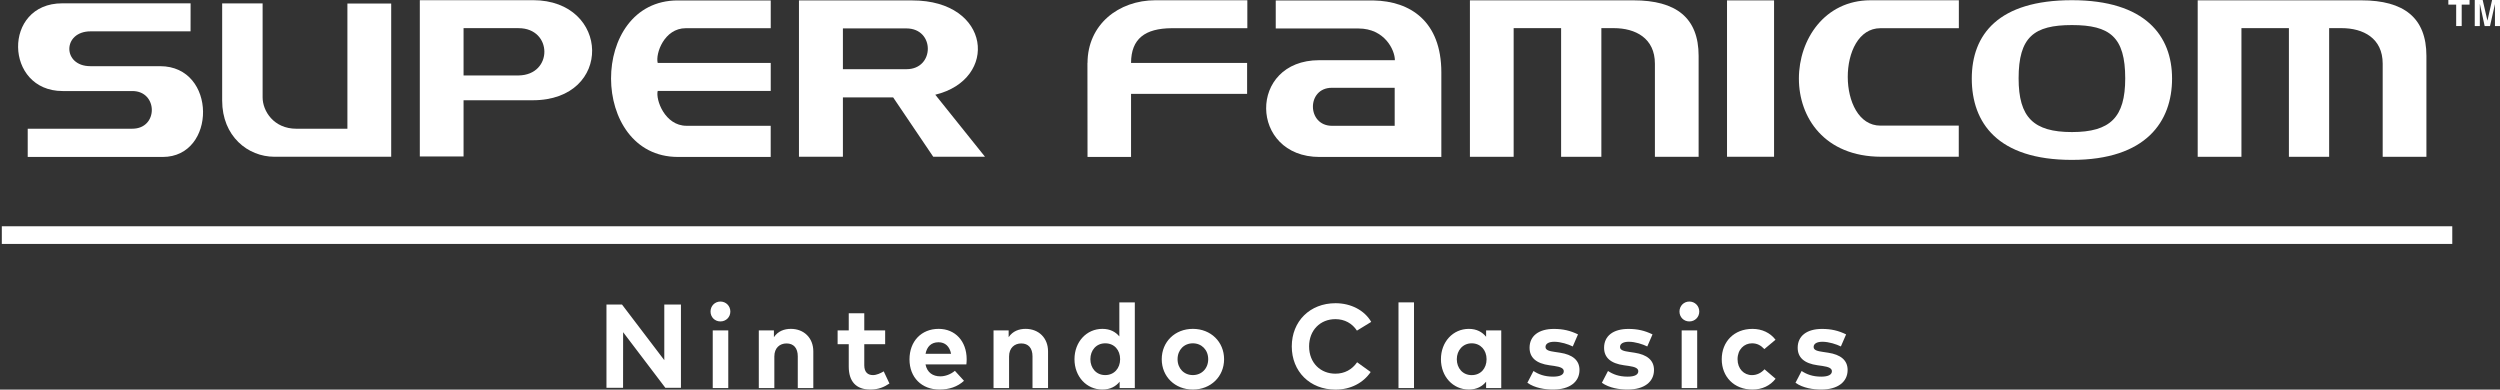 <svg width="462" height="72" viewBox="0 0 462 72" fill="none" xmlns="http://www.w3.org/2000/svg">
<rect x="0" y="0" width="462" height="72" fill="#333333" stroke="none"/>
<g clip-path="url(#clip0_40000057_317)">
<path d="M11.567 16.823C0.795 16.823 0.436 0.616 11.494 0.616H35.221L35.216 5.792H16.747C11.524 5.794 11.489 12.239 16.71 12.229H29.591C40.139 12.229 40.032 29.005 30.073 29.005H5.122V23.786H24.424C29.3 23.813 29.222 16.823 24.461 16.823H11.567Z" fill="white"/>
<path d="M48.531 0.632V17.995C48.531 20.513 50.584 23.789 54.758 23.789H64.201V0.651H72.293V28.968H50.711C45.802 28.968 41.056 25.181 41.056 18.584V0.632H48.529H48.531Z" fill="white"/>
<path d="M98.488 0.032H77.582V28.914H85.666V18.527H98.456C113.361 18.527 112.792 0.032 98.49 0.032H98.488ZM95.833 13.941H85.666V5.205H95.833C102.141 5.205 102.239 13.852 95.833 13.943V13.941Z" fill="white"/>
<path d="M121.544 16.804C121.13 18.397 122.852 23.245 126.869 23.245H142.425V29.003H125.245C108.877 28.968 108.752 0.08 125.245 0.08H142.432V5.212H126.742C122.724 5.212 121.1 9.943 121.544 11.632H142.432V16.804H121.544Z" fill="white"/>
<path d="M216.529 5.214H230.508V0.046H213.542C206.67 0.046 200.992 4.568 200.974 11.623H200.958L200.974 29H209.017V17.344H230.465V11.629H209.018C209.031 7.129 211.634 5.244 216.529 5.212V5.214Z" fill="white"/>
<path d="M347.512 5.214H361.996V0.05H345.651C328.735 0.086 326.667 28.92 347.635 28.966L361.98 28.968V23.217H347.51C339.47 23.217 339.434 5.212 347.51 5.212L347.512 5.214Z" fill="white"/>
<path d="M301.88 0.061H271.641V28.982H279.723V5.2H288.493V28.982H295.932V5.2H298.227C302.231 5.2 305.827 7.048 305.827 11.768V28.979H313.905V10.332C313.905 3.291 309.758 0.061 301.878 0.061H301.88Z" fill="white"/>
<path d="M327.846 0.071H319.154V28.968H327.846V0.071Z" fill="white"/>
<path d="M382.891 0.036C369.31 0.036 364.385 6.37 364.385 14.521C364.385 22.672 369.13 29.548 382.891 29.548C396.652 29.548 401.397 22.414 401.397 14.521C401.397 6.629 396.468 0.036 382.891 0.036ZM382.891 24.405C375.793 24.405 373.039 21.689 373.039 14.484C373.039 6.843 375.866 4.632 382.891 4.632C389.916 4.632 392.741 6.841 392.741 14.484C392.741 21.689 389.987 24.405 382.891 24.405Z" fill="white"/>
<path d="M253.865 0.086H235.757V5.264H251.041C255.889 5.264 257.775 9.25 257.775 11.124H243.8C230.568 11.124 230.834 29.007 243.871 29.007H266.36V13.399C266.36 3.91 260.6 0.218 253.867 0.087L253.865 0.086ZM257.738 23.249H246.15C241.496 23.249 241.423 16.224 246.114 16.224H257.738V23.249Z" fill="white"/>
<path d="M182.019 28.959L172.84 17.505C184.619 14.646 183.168 0.079 168.595 0.079H147.648V28.959H155.769V17.994H165.051L172.462 28.968L182.021 28.959H182.019ZM155.769 5.25H167.499C172.808 5.25 172.747 12.785 167.531 12.785H155.769V5.25Z" fill="white"/>
<path d="M436.371 0.061H406.134V28.982H414.218V5.2H422.99V28.982H430.425V5.2H432.72C436.724 5.2 440.321 7.048 440.321 11.768V28.979H448.401V10.332C448.401 3.291 444.254 0.061 436.371 0.061Z" fill="white"/>
<path d="M454.921 4.814H453.902V0.853H452.453V0H456.374V0.853H454.921V4.814Z" fill="white"/>
<path d="M462 4.814H461.068V0.787H461.058L460.153 4.814H459.165L458.294 0.787H458.271V4.814H457.334V0H458.801L459.668 3.792H459.686L460.538 0H462V4.814Z" fill="white"/>
<path d="M453.18 41.808H0.334V45.077H453.18V41.808Z" fill="white"/>
<path d="M133.132 55.726C132.097 55.726 131.307 56.54 131.307 57.575C131.307 58.61 132.097 59.4 133.132 59.4C134.167 59.4 134.968 58.608 134.968 57.575C134.968 56.542 134.165 55.726 133.132 55.726ZM161.313 69.316C160.423 69.316 159.718 68.833 159.718 67.503V63.61H163.577V61.06H159.718V57.893H156.848V61.06H154.791V63.61H156.848V67.734C156.848 70.494 158.199 71.989 160.838 71.989C162.355 71.989 163.435 71.506 164.368 70.869L163.311 68.626C162.73 68.977 161.991 69.318 161.311 69.318L161.313 69.316ZM173.461 60.774C170.272 60.774 168.074 63.062 168.074 66.415C168.074 69.768 170.34 71.989 173.606 71.989C175.397 71.989 176.937 71.484 178.147 70.373L176.464 68.526C175.693 69.174 174.694 69.548 173.77 69.548C172.417 69.548 171.339 68.877 171.032 67.337H178.586C178.618 67.096 178.641 66.7 178.641 66.37C178.63 63.049 176.53 60.774 173.463 60.774H173.461ZM171.041 65.382C171.293 64.063 172.085 63.249 173.438 63.249C174.669 63.249 175.495 64.018 175.759 65.382H171.041ZM146.153 60.774C144.943 60.774 143.778 61.181 143.019 62.312V61.06H140.227V71.714H143.098V65.876C143.098 64.272 144.12 63.467 145.352 63.467C146.66 63.467 147.429 64.315 147.429 65.855V71.714H150.3V64.93C150.3 62.455 148.574 60.774 146.155 60.774H146.153ZM131.714 71.714H134.585V61.06H131.714V71.714ZM189.531 60.774C188.321 60.774 187.156 61.181 186.398 62.312V61.06H183.605V71.714H186.476V65.876C186.476 64.272 187.499 63.467 188.73 63.467C190.038 63.467 190.807 64.315 190.807 65.855V71.714H193.678V64.93C193.678 62.455 191.953 60.774 189.533 60.774H189.531ZM122.763 66.558L114.946 56.278H112.075V71.67H115.142L115.153 61.388L122.959 71.67H125.839V56.278H122.761V66.558H122.763ZM206.854 62.17C206.162 61.335 205.15 60.774 203.721 60.774C200.785 60.774 198.564 63.181 198.564 66.383C198.564 69.584 200.785 71.989 203.721 71.989C205.184 71.989 206.217 71.395 206.909 70.537V71.714H209.713V55.882H206.854V62.17ZM204.249 69.316C202.566 69.316 201.501 68.008 201.501 66.381C201.501 64.754 202.566 63.444 204.249 63.444C205.932 63.444 206.999 64.696 206.999 66.381C206.999 68.065 205.889 69.316 204.249 69.316ZM220.44 60.774C217.13 60.774 214.689 63.171 214.689 66.383C214.689 69.595 217.13 71.989 220.44 71.989C223.75 71.989 226.211 69.593 226.211 66.383C226.211 63.173 223.759 60.774 220.44 60.774ZM220.44 69.316C218.822 69.316 217.614 68.106 217.614 66.381C217.614 64.655 218.822 63.444 220.44 63.444C222.059 63.444 223.276 64.654 223.276 66.381C223.276 68.108 222.055 69.316 220.44 69.316Z" fill="white"/>
<path d="M253.402 59.484L250.762 61.101C249.893 59.77 248.496 58.977 246.781 58.977C243.989 58.977 241.921 61.024 241.921 64.017C241.932 67.109 244.066 69.056 246.781 69.056C248.486 69.056 249.872 68.285 250.795 66.943L253.302 68.747C251.938 70.747 249.619 72 246.803 72C242.064 72 238.72 68.649 238.72 64.017C238.72 59.384 242.064 56.033 246.803 56.033C249.64 56.033 252.147 57.329 253.4 59.482L253.402 59.484Z" fill="white"/>
<path d="M261.308 71.713H258.441V55.878H261.308V71.713Z" fill="white"/>
<path d="M277.432 71.713H274.632V70.538C273.94 71.393 272.905 71.987 271.442 71.987C268.505 71.987 266.285 69.584 266.285 66.381C266.285 63.178 268.505 60.776 271.442 60.776C272.905 60.776 273.927 61.368 274.632 62.237V61.062H277.432V71.713ZM269.218 66.383C269.218 68.012 270.285 69.322 271.968 69.322C273.651 69.322 274.718 68.067 274.718 66.383C274.718 64.698 273.606 63.444 271.968 63.444C270.33 63.444 269.218 64.754 269.218 66.383Z" fill="white"/>
<path d="M290.647 64.026C289.799 63.608 288.447 63.167 287.248 63.157C286.159 63.157 285.608 63.542 285.608 64.124C285.608 64.739 286.379 64.895 287.346 65.037L288.292 65.18C290.602 65.532 291.889 66.567 291.889 68.371C291.889 70.571 290.085 71.991 286.994 71.991C285.542 71.991 283.642 71.716 282.257 70.737L283.388 68.558C284.3 69.163 285.41 69.604 287.016 69.604C288.347 69.604 288.986 69.229 288.986 68.603C288.986 68.085 288.447 67.8 287.214 67.623L286.345 67.502C283.882 67.161 282.664 66.081 282.664 64.266C282.664 62.081 284.355 60.785 287.159 60.785C288.864 60.785 290.194 61.103 291.614 61.795L290.647 64.026Z" fill="white"/>
<path d="M304.417 64.026C303.57 63.608 302.217 63.167 301.018 63.157C299.929 63.157 299.378 63.542 299.378 64.124C299.378 64.739 300.149 64.895 301.116 65.037L302.062 65.18C304.373 65.532 305.659 66.567 305.659 68.371C305.659 70.571 303.855 71.991 300.765 71.991C299.312 71.991 297.412 71.716 296.027 70.737L297.158 68.558C298.07 69.163 299.18 69.604 300.786 69.604C302.117 69.604 302.756 69.229 302.756 68.603C302.756 68.085 302.217 67.8 300.984 67.623L300.115 67.502C297.653 67.161 296.434 66.081 296.434 64.266C296.434 62.081 298.125 60.785 300.929 60.785C302.635 60.785 303.964 61.103 305.384 61.795L304.417 64.026Z" fill="white"/>
<path d="M314.026 57.575C314.026 58.61 313.223 59.402 312.192 59.402C311.16 59.402 310.368 58.61 310.368 57.575C310.368 56.54 311.159 55.726 312.192 55.726C313.225 55.726 314.026 56.54 314.026 57.575ZM313.641 71.713H310.773V61.062H313.641V71.713Z" fill="white"/>
<path d="M328.117 62.785L326.051 64.511C325.401 63.817 324.709 63.444 323.774 63.444C322.29 63.444 321.101 64.611 321.101 66.383C321.101 68.155 322.279 69.322 323.762 69.322C324.686 69.322 325.478 68.904 326.083 68.244L328.128 69.993C327.127 71.277 325.632 71.989 323.851 71.989C320.453 71.989 318.177 69.62 318.177 66.383C318.177 63.146 320.453 60.778 323.851 60.778C325.633 60.778 327.139 61.502 328.117 62.785Z" fill="white"/>
<path d="M340.198 64.026C339.35 63.608 337.997 63.167 336.798 63.157C335.71 63.157 335.159 63.542 335.159 64.124C335.159 64.739 335.929 64.895 336.897 65.037L337.842 65.18C340.153 65.532 341.44 66.567 341.44 68.371C341.44 70.571 339.636 71.991 336.543 71.991C335.091 71.991 333.19 71.716 331.806 70.737L332.937 68.558C333.849 69.163 334.959 69.604 336.565 69.604C337.896 69.604 338.535 69.229 338.535 68.603C338.535 68.085 337.996 67.8 336.763 67.623L335.894 67.502C333.431 67.161 332.213 66.081 332.213 64.266C332.213 62.081 333.904 60.785 336.707 60.785C338.413 60.785 339.743 61.103 341.161 61.795L340.194 64.026H340.198Z" fill="white"/>
</g>
<defs>
<clipPath id="clip0_40000057_317">
<rect width="461.665" height="72" fill="white" transform="translate(0.335)"/>
</clipPath>
</defs>
</svg>
